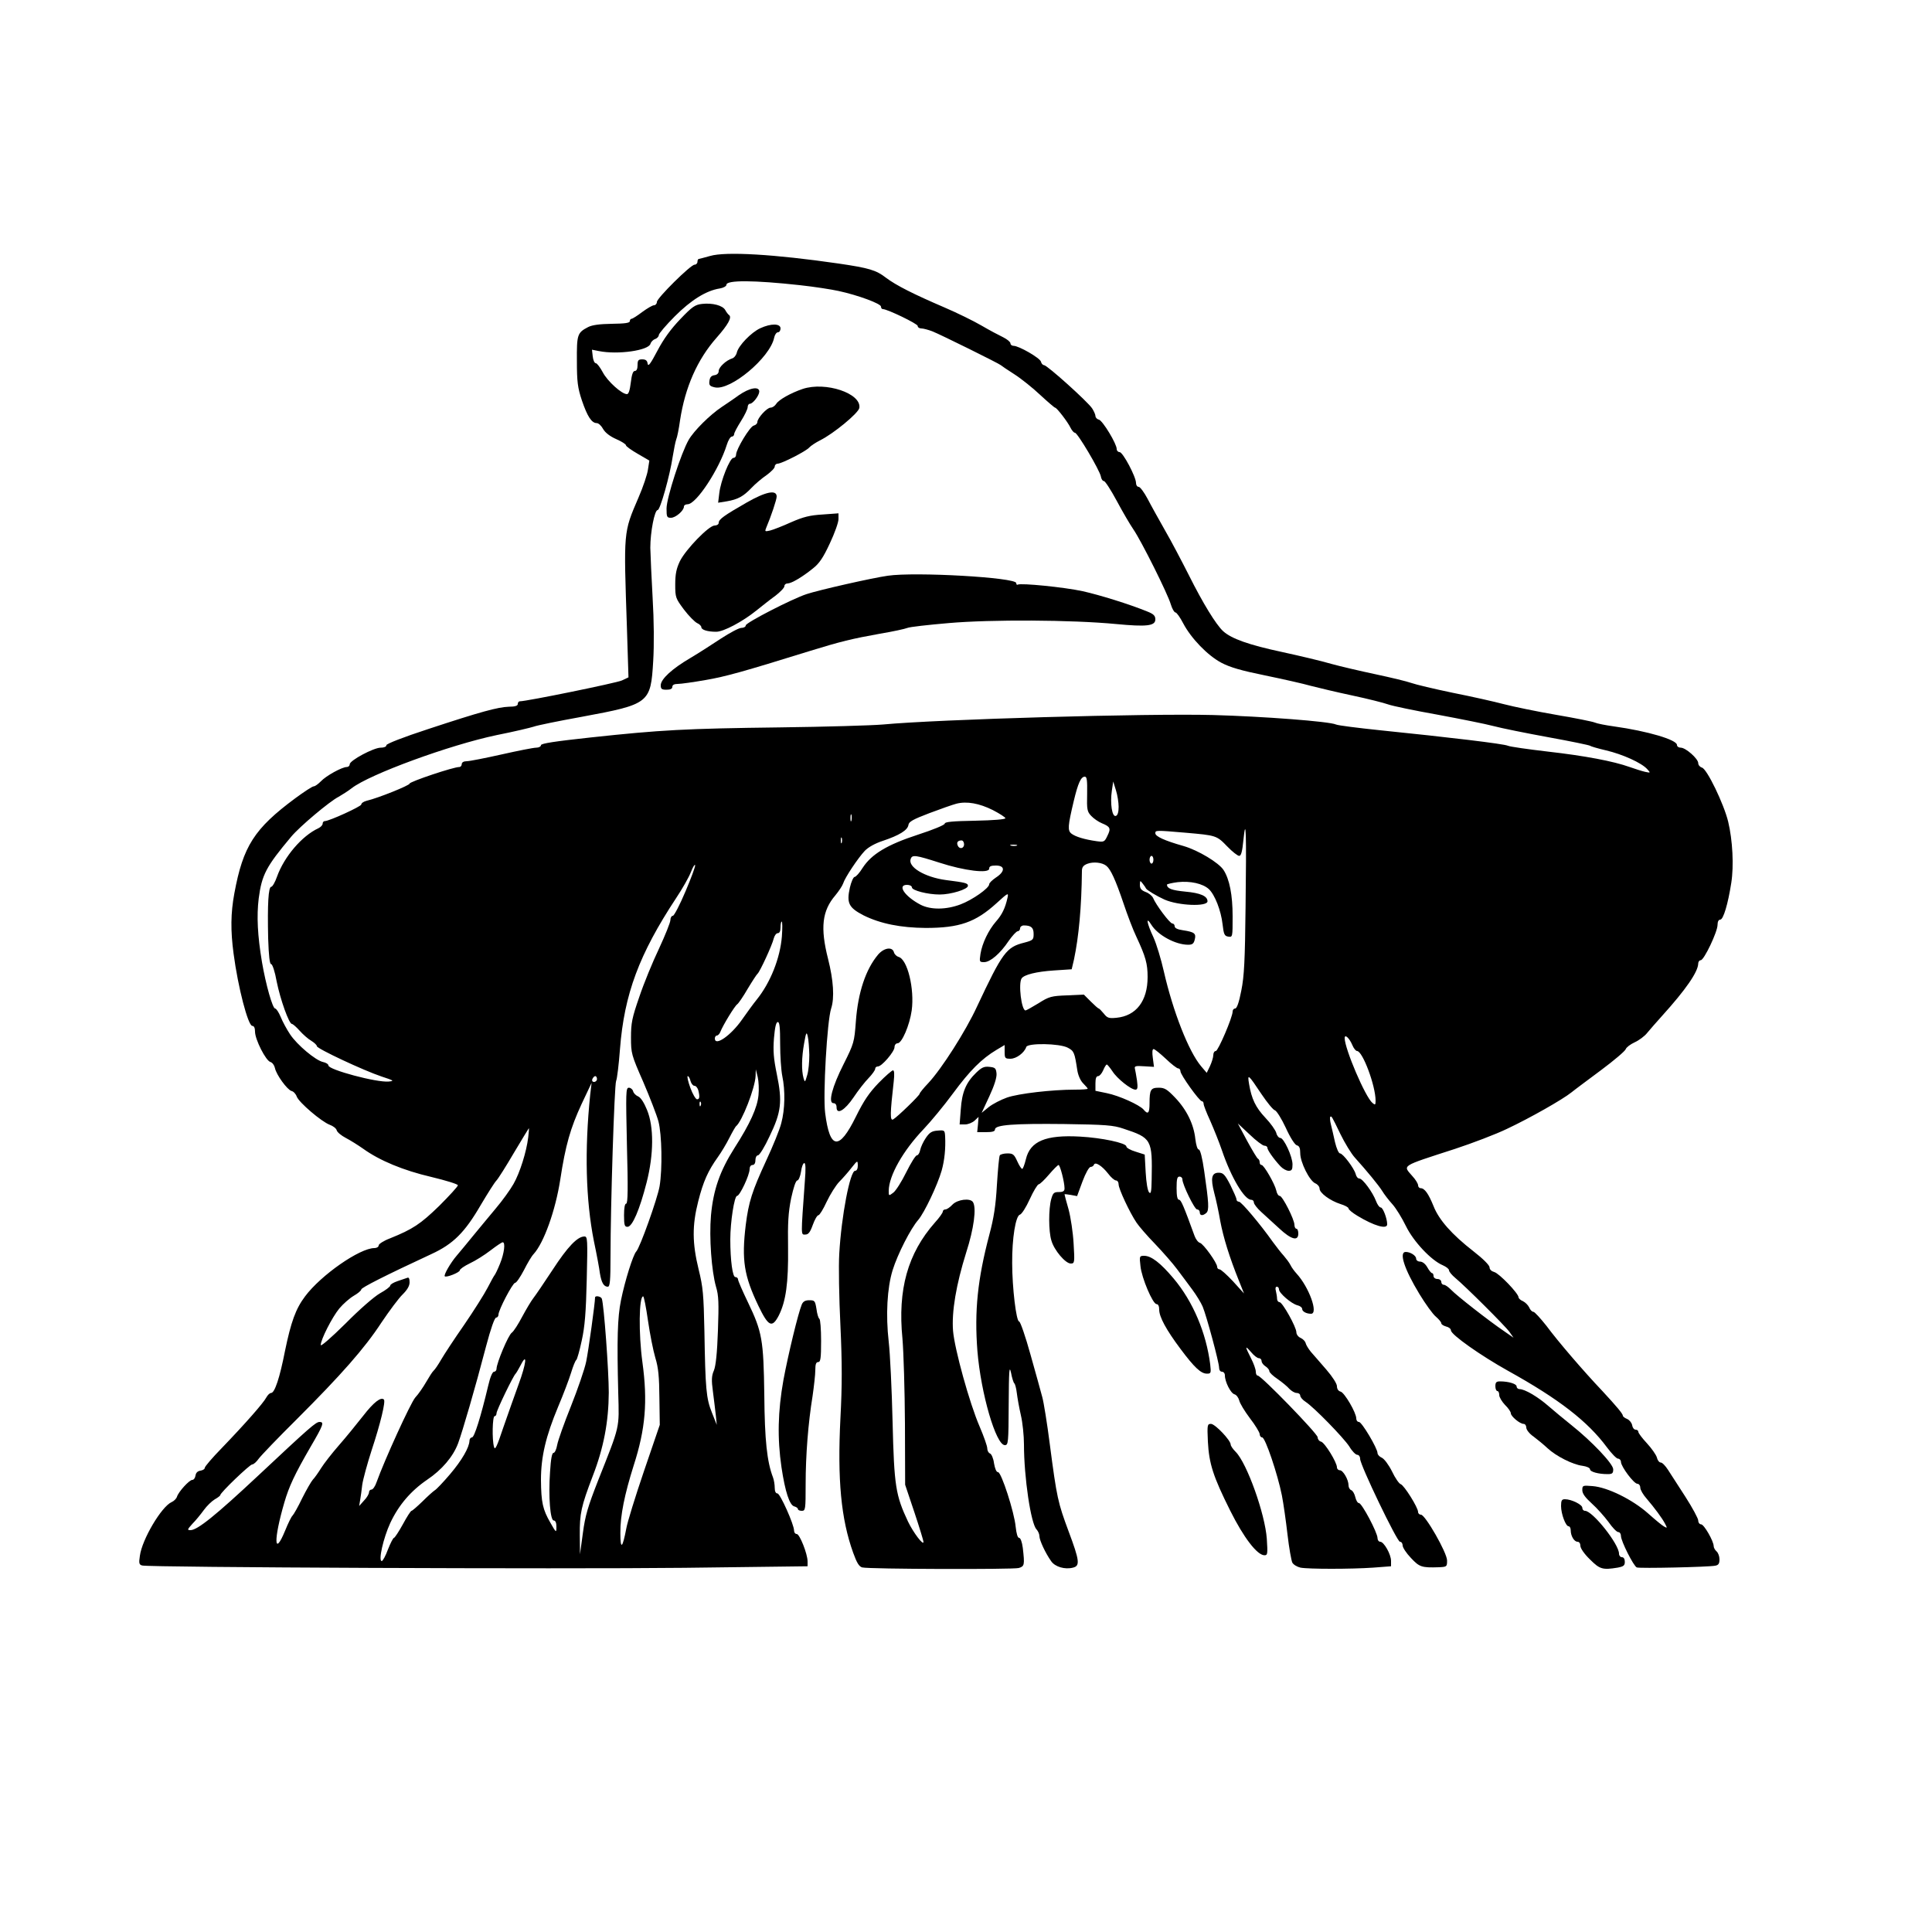 <?xml version="1.0" encoding="UTF-8" standalone="yes"?>
<svg version="1.0" xmlns="http://www.w3.org/2000/svg" width="1000" height="1000" viewBox="0 0 1000 1000" preserveAspectRatio="xMidYMid meet">
  <g transform="translate(0,1000) scale(0.1,-0.1)" fill="#000000" stroke="none">
    <path d="M3675 8675 c-27 -8 -53 -14 -57 -15 -5 0 -8 -7 -8 -15 0 -8 -7 -15
-15 -15 -20 0 -195 -173 -195 -193 0 -9 -7 -17 -15 -17 -8 0 -35 -16 -61 -35
-25 -19 -50 -35 -55 -35 -5 0 -9 -6 -9 -12 0 -10 -26 -13 -93 -14 -63 -1 -102
-6 -123 -17 -56 -29 -59 -39 -58 -176 0 -107 4 -138 26 -204 28 -82 50 -117
77 -117 9 0 24 -14 33 -31 11 -19 36 -38 68 -52 27 -12 50 -26 50 -32 0 -5 28
-25 61 -44 l60 -35 -7 -45 c-3 -25 -25 -91 -49 -146 -79 -184 -77 -170 -60
-676 l8 -255 -34 -16 c-28 -13 -493 -108 -529 -108 -5 0 -10 -6 -10 -14 0 -9
-14 -14 -46 -14 -58 -2 -146 -26 -416 -115 -132 -43 -218 -77 -218 -84 0 -8
-12 -13 -30 -13 -36 0 -160 -66 -160 -86 0 -8 -7 -14 -15 -14 -25 0 -108 -46
-134 -74 -14 -14 -30 -26 -37 -26 -7 0 -50 -28 -96 -62 -212 -157 -270 -248
-315 -492 -19 -102 -20 -193 -4 -312 23 -175 75 -374 97 -374 9 0 14 -11 14
-30 0 -40 56 -151 80 -157 10 -3 20 -17 23 -31 7 -35 64 -113 86 -119 10 -2
22 -15 27 -29 11 -30 128 -130 171 -146 17 -6 34 -19 36 -29 3 -10 24 -27 47
-39 23 -12 63 -37 90 -56 85 -61 207 -112 353 -146 75 -18 137 -37 137 -43 0
-6 -44 -54 -97 -107 -97 -94 -136 -120 -255 -168 -32 -12 -58 -29 -58 -36 0
-8 -10 -14 -22 -14 -76 0 -277 -140 -359 -250 -49 -65 -73 -133 -104 -283 -27
-138 -53 -217 -72 -217 -7 0 -18 -11 -25 -24 -15 -28 -105 -131 -230 -261 -49
-50 -88 -96 -88 -102 0 -7 -10 -13 -22 -15 -15 -2 -24 -11 -26 -25 -2 -13 -9
-23 -17 -23 -15 0 -71 -61 -79 -87 -3 -10 -16 -23 -28 -28 -52 -23 -153 -193
-164 -278 -6 -38 -4 -46 12 -50 36 -10 2169 -19 2804 -12 l640 8 0 25 c0 39
-41 142 -56 142 -8 0 -14 8 -14 18 0 31 -72 192 -86 192 -9 0 -14 11 -14 29 0
16 -4 41 -9 54 -31 81 -43 191 -45 427 -4 286 -11 326 -85 480 -28 58 -51 111
-51 118 0 6 -6 12 -14 12 -14 0 -26 85 -26 195 0 90 21 225 35 225 14 0 65
108 65 139 0 12 6 21 15 21 9 0 15 9 15 25 0 14 6 25 13 25 8 0 35 44 60 98
61 126 67 180 38 321 -17 83 -20 121 -15 187 5 58 11 84 20 84 9 0 12 -28 12
-112 0 -62 5 -137 11 -167 16 -76 14 -173 -5 -244 -8 -33 -44 -121 -79 -196
-72 -156 -90 -212 -105 -331 -22 -182 -9 -263 65 -418 52 -108 71 -118 106
-51 37 74 50 169 48 349 -2 131 1 184 16 258 12 55 24 92 32 92 6 0 15 20 19
45 3 25 11 45 17 45 7 0 8 -31 3 -92 -21 -292 -21 -278 2 -278 16 0 25 11 39
50 10 28 23 50 29 50 6 0 25 31 43 70 18 38 47 84 64 102 18 18 47 51 64 73
32 40 32 40 33 13 0 -17 -5 -28 -14 -28 -26 0 -71 -234 -82 -429 -4 -64 -1
-231 6 -372 9 -197 9 -308 0 -480 -16 -317 3 -521 66 -696 19 -53 31 -72 47
-76 36 -9 780 -11 810 -3 30 9 31 16 21 104 -4 31 -12 52 -19 52 -8 0 -14 22
-18 58 -7 75 -74 282 -91 282 -9 0 -16 18 -21 46 -3 25 -13 48 -21 51 -8 3
-14 15 -14 27 0 11 -18 62 -39 111 -53 122 -130 402 -138 496 -8 99 16 240 68
406 40 124 54 231 35 261 -14 22 -80 14 -106 -13 -13 -14 -29 -25 -37 -25 -7
0 -13 -5 -13 -11 0 -6 -18 -32 -41 -57 -141 -160 -193 -347 -168 -600 6 -70
12 -269 13 -442 l1 -315 48 -143 c26 -78 47 -147 47 -153 0 -21 -52 47 -80
105 -64 136 -72 183 -80 516 -4 168 -13 355 -20 415 -16 139 -8 279 20 370 26
84 94 217 133 261 32 38 99 179 121 255 15 54 21 114 18 177 -2 32 -3 33 -39
30 -30 -2 -42 -10 -61 -38 -13 -19 -26 -47 -29 -62 -3 -16 -11 -28 -17 -28 -7
0 -31 -39 -55 -87 -24 -49 -54 -96 -67 -106 -24 -18 -24 -18 -24 10 1 78 74
207 180 318 37 39 106 122 153 186 87 118 148 179 225 225 l42 25 0 -35 c0
-33 2 -36 30 -36 31 0 72 31 82 61 7 21 172 19 215 -4 32 -17 35 -24 49 -116
4 -26 16 -54 30 -68 13 -13 24 -26 24 -28 0 -3 -30 -5 -67 -5 -117 0 -291 -20
-351 -41 -31 -11 -74 -33 -94 -49 l-37 -30 40 86 c26 56 39 98 37 118 -3 27
-7 31 -37 34 -27 3 -40 -3 -68 -30 -53 -51 -74 -101 -80 -190 l-6 -78 28 0
c16 0 38 9 50 20 l20 19 -3 -39 -4 -40 46 0 c33 0 46 4 46 14 0 24 97 31 360
28 212 -3 253 -6 305 -24 146 -48 150 -56 146 -263 -1 -63 -4 -77 -13 -67 -8
8 -15 51 -18 104 l-5 92 -47 15 c-27 8 -48 20 -48 27 0 18 -128 45 -240 51
-178 10 -258 -24 -280 -117 -7 -28 -15 -50 -19 -50 -5 0 -16 18 -26 40 -16 35
-22 40 -51 40 -18 0 -36 -5 -39 -10 -4 -6 -10 -75 -15 -153 -6 -107 -16 -171
-39 -257 -61 -231 -78 -395 -62 -602 18 -221 96 -488 142 -488 18 0 19 12 20
213 1 172 3 203 12 162 5 -27 13 -52 17 -55 4 -3 10 -25 13 -50 3 -25 12 -76
21 -115 9 -38 16 -107 16 -151 0 -171 36 -411 65 -440 8 -9 15 -24 15 -35 0
-21 31 -88 61 -130 20 -29 71 -44 113 -33 37 9 34 36 -23 188 -55 148 -61 173
-97 449 -14 110 -32 220 -39 245 -7 26 -34 125 -61 220 -26 94 -53 172 -59
172 -15 0 -36 176 -36 302 -1 129 18 245 40 251 9 2 32 38 51 80 19 42 40 76
46 77 6 0 30 23 53 50 23 27 46 50 50 50 8 0 31 -89 31 -121 0 -14 -7 -19 -30
-19 -25 0 -30 -5 -39 -37 -14 -51 -14 -166 1 -214 14 -50 73 -119 100 -119 20
0 21 4 15 103 -3 56 -15 136 -26 177 -12 41 -21 76 -21 78 0 2 15 0 33 -3 l32
-6 28 76 c16 43 34 75 42 75 7 0 15 5 17 11 6 18 42 -5 74 -46 14 -19 33 -35
40 -35 8 0 14 -9 14 -21 0 -22 57 -145 93 -198 12 -18 55 -68 96 -110 40 -42
92 -101 114 -131 23 -30 58 -78 79 -106 20 -27 44 -66 53 -87 20 -48 85 -289
85 -316 0 -12 6 -21 15 -21 8 0 15 -8 15 -19 0 -33 30 -93 50 -98 10 -3 20
-17 24 -31 3 -15 28 -56 55 -92 28 -36 50 -73 51 -82 0 -10 6 -18 13 -18 16 0
80 -190 102 -300 8 -41 21 -132 29 -202 8 -70 20 -136 25 -146 6 -11 25 -22
42 -26 41 -8 261 -8 377 0 l92 7 0 28 c0 34 -37 99 -56 99 -8 0 -14 9 -14 19
0 28 -81 181 -96 181 -7 0 -15 14 -19 31 -4 17 -13 33 -21 36 -8 3 -14 14 -14
25 0 29 -28 78 -45 78 -8 0 -15 7 -15 15 0 26 -63 128 -82 133 -10 2 -18 13
-18 23 0 18 -292 319 -310 319 -6 0 -10 9 -10 20 0 12 -11 43 -25 70 -32 63
-32 69 1 31 14 -17 32 -31 40 -31 8 0 14 -7 14 -15 0 -8 9 -20 20 -27 11 -7
20 -18 20 -25 0 -7 19 -25 43 -41 23 -16 51 -39 61 -51 11 -11 27 -21 38 -21
10 0 18 -6 18 -14 0 -7 12 -22 28 -32 43 -28 196 -185 226 -231 14 -24 33 -43
41 -43 8 0 15 -9 15 -21 0 -32 191 -429 206 -429 8 0 14 -9 14 -19 0 -11 19
-40 43 -65 44 -47 55 -51 145 -48 41 2 42 3 42 35 0 40 -113 237 -135 237 -8
0 -15 6 -15 14 0 23 -72 138 -90 144 -8 2 -29 32 -45 66 -17 34 -40 65 -53 71
-12 5 -22 16 -22 24 0 24 -81 161 -96 161 -8 0 -14 8 -14 18 0 30 -61 134 -81
139 -12 3 -19 14 -19 28 0 13 -23 49 -55 86 -31 35 -66 77 -80 92 -13 16 -25
36 -27 45 -2 9 -13 21 -26 27 -12 5 -22 18 -22 29 0 27 -72 156 -87 156 -7 0
-13 8 -13 18 0 9 -3 27 -6 40 -4 13 -2 22 5 22 6 0 11 -6 11 -14 0 -19 64 -74
95 -82 14 -3 25 -12 25 -19 0 -13 21 -25 46 -25 39 0 -10 137 -75 208 -11 12
-26 32 -32 45 -6 12 -22 33 -34 47 -13 14 -38 46 -57 72 -65 92 -163 208 -175
208 -7 0 -13 5 -13 12 0 7 -15 40 -32 75 -28 54 -37 63 -60 63 -37 0 -43 -28
-23 -105 9 -33 23 -98 31 -145 16 -85 47 -186 97 -310 l26 -65 -57 63 c-32 34
-63 62 -70 62 -7 0 -12 6 -12 13 0 20 -71 119 -89 124 -9 2 -22 19 -28 36 -56
154 -70 187 -80 187 -9 0 -13 19 -13 60 0 47 3 60 15 60 8 0 15 -6 15 -14 0
-27 63 -156 76 -156 8 0 14 -7 14 -15 0 -18 16 -19 34 -3 15 14 13 50 -11 216
-10 71 -21 112 -28 112 -7 0 -14 22 -18 55 -8 75 -44 150 -104 213 -42 44 -55
52 -85 52 -42 0 -48 -10 -48 -81 0 -51 -8 -60 -31 -32 -21 24 -126 72 -191 85
l-58 12 0 38 c0 26 4 38 14 38 7 0 19 14 26 30 7 17 15 30 19 30 3 0 16 -16
29 -35 24 -38 96 -95 119 -95 11 0 13 10 8 48 -4 26 -9 54 -11 62 -3 12 6 14
48 11 l51 -3 -6 46 c-4 29 -3 46 4 46 6 0 34 -23 63 -50 29 -28 58 -50 64 -50
7 0 12 -7 12 -15 0 -18 98 -155 111 -155 5 0 9 -6 9 -14 0 -7 15 -46 34 -87
18 -41 46 -110 61 -154 47 -139 116 -255 151 -255 8 0 14 -6 14 -14 0 -8 17
-30 38 -49 20 -18 62 -57 93 -85 62 -58 99 -68 99 -27 0 14 -4 25 -10 25 -5 0
-10 9 -10 20 0 28 -62 150 -76 150 -7 0 -15 12 -18 28 -8 35 -64 132 -76 132
-6 0 -10 6 -10 14 0 8 -4 16 -8 18 -5 1 -30 44 -57 93 l-48 90 61 -57 c33 -32
68 -58 76 -58 9 0 16 -5 16 -11 0 -11 30 -55 67 -95 12 -13 31 -24 43 -24 16
0 20 6 20 33 0 41 -45 137 -63 137 -8 0 -18 12 -21 26 -4 14 -29 50 -56 78
-51 54 -72 98 -85 176 -9 54 -5 51 65 -54 29 -43 60 -81 69 -83 9 -3 34 -43
56 -90 23 -51 47 -88 57 -91 13 -3 18 -14 18 -41 0 -47 48 -143 78 -156 12 -5
22 -17 22 -27 0 -23 55 -63 108 -80 23 -7 42 -17 42 -23 0 -6 21 -23 46 -38
86 -52 154 -72 154 -44 0 30 -22 87 -33 87 -7 0 -18 15 -25 34 -17 45 -69 116
-86 116 -8 0 -16 10 -19 23 -8 30 -66 107 -81 107 -7 0 -18 25 -26 58 -7 31
-16 72 -21 91 -5 19 -6 37 -4 40 7 6 7 6 53 -89 23 -47 56 -101 74 -121 64
-71 123 -143 142 -173 10 -17 34 -48 53 -69 19 -21 50 -72 70 -113 39 -80 131
-178 191 -203 18 -8 32 -19 32 -26 0 -7 15 -25 33 -40 52 -43 257 -247 280
-279 l21 -30 -49 34 c-77 52 -247 185 -274 214 -14 14 -30 26 -38 26 -7 0 -13
7 -13 15 0 8 -9 15 -20 15 -11 0 -20 7 -20 15 0 8 -3 15 -7 15 -5 0 -16 14
-25 30 -10 18 -25 30 -38 30 -11 0 -20 7 -20 15 0 16 -30 35 -54 35 -36 0 -8
-88 71 -218 31 -51 69 -104 85 -117 15 -13 28 -28 28 -34 0 -6 11 -13 25 -17
14 -3 25 -12 25 -20 0 -22 155 -131 295 -209 265 -147 413 -262 513 -397 24
-32 49 -58 57 -58 8 0 15 -8 15 -17 1 -25 67 -113 85 -113 8 0 15 -9 15 -20 0
-11 15 -37 33 -57 40 -47 80 -100 96 -131 11 -21 11 -23 -6 -13 -10 5 -47 36
-83 68 -80 71 -209 135 -287 141 -51 4 -53 4 -53 -21 0 -18 15 -38 49 -69 27
-24 65 -67 86 -95 20 -29 43 -53 51 -53 8 0 14 -9 14 -20 0 -27 66 -157 82
-163 15 -6 372 2 406 9 17 3 22 11 22 33 0 16 -7 34 -15 41 -8 7 -15 19 -15
27 0 26 -50 113 -65 113 -8 0 -15 9 -15 20 0 10 -30 66 -66 122 -37 57 -77
120 -91 141 -13 20 -29 37 -37 37 -8 0 -17 12 -20 26 -4 14 -27 47 -51 73 -25
27 -45 53 -45 60 0 6 -6 11 -14 11 -8 0 -16 10 -18 23 -2 12 -13 26 -25 32
-13 5 -23 13 -23 17 0 10 -32 48 -106 128 -97 102 -231 258 -290 338 -31 39
-61 72 -67 72 -7 0 -17 10 -22 23 -6 12 -20 26 -32 32 -13 5 -23 15 -23 20 0
20 -101 125 -126 131 -14 4 -24 13 -24 24 0 11 -34 45 -83 83 -113 88 -179
163 -207 234 -26 64 -46 93 -67 93 -7 0 -13 7 -13 15 0 8 -13 30 -30 48 -49
57 -64 48 220 140 91 30 212 76 270 104 119 56 288 152 334 189 17 14 86 65
153 115 67 50 125 99 128 109 3 9 24 25 46 35 22 10 52 32 65 49 14 17 49 57
77 88 122 135 186 227 187 271 0 9 6 17 13 17 17 0 87 147 87 183 0 16 5 27
14 27 16 0 40 81 57 190 14 89 7 221 -16 317 -22 91 -110 274 -136 280 -10 3
-19 13 -19 23 0 23 -65 80 -90 80 -11 0 -20 6 -20 14 0 27 -153 72 -325 96
-44 6 -89 15 -100 20 -11 5 -101 23 -200 40 -99 17 -220 42 -270 55 -49 13
-169 40 -265 59 -96 20 -193 43 -215 51 -22 8 -105 28 -185 45 -80 17 -183 41
-230 54 -47 14 -161 41 -253 61 -173 37 -263 69 -306 108 -37 34 -105 145
-177 289 -37 73 -92 178 -124 233 -31 55 -72 128 -90 163 -18 34 -39 62 -46
62 -8 0 -14 9 -14 20 0 32 -68 160 -85 160 -8 0 -15 7 -15 16 0 27 -72 146
-92 152 -10 2 -18 11 -18 19 0 7 -8 25 -17 39 -22 34 -233 224 -249 224 -6 0
-14 8 -16 18 -5 19 -114 82 -142 82 -9 0 -16 6 -16 13 0 7 -17 21 -37 31 -21
10 -72 37 -113 61 -41 24 -127 66 -190 93 -163 70 -252 115 -305 155 -50 39
-88 50 -245 73 -331 48 -584 63 -665 39z m465 -151 c74 -8 164 -22 200 -30
102 -22 220 -66 220 -81 0 -7 4 -13 10 -13 23 0 180 -76 180 -87 0 -7 8 -13
19 -13 10 0 36 -7 57 -15 43 -17 346 -167 354 -175 3 -3 34 -24 70 -47 36 -23
97 -72 135 -108 39 -36 73 -65 76 -65 9 0 67 -76 80 -104 7 -14 17 -26 23 -26
14 -1 128 -194 134 -226 2 -13 9 -24 16 -24 6 0 36 -46 66 -102 30 -56 69
-123 87 -149 41 -60 177 -332 193 -387 7 -23 18 -42 24 -42 6 0 24 -25 40 -56
41 -78 126 -166 197 -204 45 -24 104 -41 227 -66 92 -19 199 -43 237 -54 39
-10 135 -33 215 -50 80 -17 163 -38 185 -46 22 -8 137 -32 255 -53 118 -22
249 -48 290 -59 41 -11 170 -37 285 -58 116 -21 212 -41 215 -44 3 -3 40 -14
83 -24 85 -20 183 -64 213 -97 18 -20 18 -20 -11 -14 -17 4 -52 15 -80 25 -84
30 -231 58 -425 80 -102 12 -194 25 -205 30 -21 10 -306 44 -660 80 -115 12
-219 25 -230 30 -34 16 -379 42 -635 49 -342 9 -1423 -22 -1710 -49 -58 -5
-298 -12 -535 -15 -487 -6 -615 -13 -977 -52 -185 -20 -258 -31 -258 -40 0 -7
-11 -13 -25 -13 -14 0 -95 -16 -179 -35 -85 -19 -166 -35 -180 -35 -16 0 -26
-6 -26 -15 0 -8 -6 -15 -12 -15 -29 1 -258 -76 -258 -86 0 -9 -160 -74 -223
-89 -15 -4 -27 -12 -27 -19 0 -10 -166 -86 -189 -86 -6 0 -11 -6 -11 -13 0 -8
-10 -18 -22 -24 -85 -39 -177 -147 -214 -250 -10 -29 -24 -53 -30 -53 -15 0
-20 -89 -16 -267 3 -92 8 -133 15 -133 7 0 20 -39 29 -90 19 -94 64 -220 79
-220 5 0 23 -16 40 -35 17 -19 44 -43 60 -52 16 -10 29 -22 29 -28 1 -13 242
-126 335 -157 64 -21 67 -23 37 -26 -62 -6 -312 61 -312 83 0 7 -13 15 -28 18
-38 8 -135 89 -171 144 -16 24 -38 64 -48 89 -10 24 -23 44 -29 44 -13 0 -48
123 -68 240 -23 137 -28 239 -17 329 16 123 38 165 168 320 43 52 200 184 246
207 17 10 48 29 67 44 92 72 507 224 750 275 91 18 178 39 193 44 15 6 127 29
249 51 350 65 356 70 369 289 5 83 4 210 -3 326 -6 105 -11 222 -12 260 0 81
22 195 38 195 13 0 63 177 78 277 6 37 14 77 18 88 5 11 14 56 20 100 26 170
89 314 189 427 60 68 80 105 65 117 -5 3 -14 15 -20 26 -13 24 -66 38 -120 32
-36 -4 -51 -14 -112 -78 -49 -51 -87 -103 -119 -164 -36 -68 -48 -85 -51 -67
-2 16 -10 22 -28 22 -20 0 -24 -5 -24 -30 0 -19 -5 -30 -14 -30 -10 0 -16 -19
-21 -60 -5 -40 -11 -60 -20 -60 -27 0 -101 67 -125 113 -14 26 -30 47 -36 47
-7 0 -14 16 -16 35 l-4 35 35 -7 c99 -20 259 3 268 38 3 10 14 21 24 24 10 4
19 13 19 21 0 7 37 51 83 97 84 84 162 133 233 144 19 3 34 12 34 19 0 25 143
24 380 -2z m1487 -2633 c-2 -81 0 -92 21 -114 13 -14 38 -31 55 -38 44 -18 48
-27 29 -65 -15 -32 -18 -33 -56 -28 -63 9 -109 23 -130 39 -21 16 -19 40 12
170 22 92 37 125 57 125 11 0 13 -19 12 -89z m163 -67 c0 -27 -5 -44 -14 -47
-20 -8 -31 65 -21 131 l7 47 14 -45 c8 -25 14 -64 14 -86z m-651 -17 c35 -18
64 -37 65 -42 0 -6 -61 -11 -156 -13 -117 -2 -158 -6 -158 -15 0 -7 -61 -32
-138 -57 -160 -52 -241 -101 -287 -172 -16 -26 -35 -47 -42 -47 -6 -1 -17 -25
-24 -55 -18 -81 -6 -104 71 -144 87 -43 192 -64 321 -65 175 0 258 29 367 128
59 54 63 56 57 29 -12 -55 -29 -89 -60 -124 -39 -45 -71 -112 -80 -167 -6 -41
-6 -43 19 -43 31 0 83 44 127 110 19 27 40 50 47 50 6 0 12 7 12 15 0 8 9 15
19 15 38 0 51 -11 51 -44 0 -30 -3 -33 -48 -45 -93 -23 -113 -50 -245 -331
-59 -128 -183 -322 -252 -396 -25 -26 -45 -51 -45 -55 0 -9 -115 -120 -137
-133 -17 -9 -16 30 3 197 4 37 3 57 -4 57 -5 0 -39 -29 -74 -65 -49 -51 -76
-90 -118 -175 -87 -177 -135 -171 -159 19 -12 93 10 478 31 541 18 55 12 146
-16 257 -41 161 -31 249 38 329 18 22 36 49 40 61 9 30 77 132 112 169 18 19
54 39 94 52 84 28 128 55 132 82 2 17 24 29 108 61 58 22 121 44 140 49 54 14
119 2 189 -33z m-732 -54 c-3 -10 -5 -4 -5 12 0 17 2 24 5 18 2 -7 2 -21 0
-30z m2040 -448 c-3 -275 -7 -358 -22 -432 -12 -62 -23 -93 -32 -93 -7 0 -13
-7 -13 -16 0 -29 -75 -204 -87 -204 -7 0 -13 -9 -13 -21 0 -12 -8 -37 -17 -57
l-17 -35 -29 34 c-65 77 -146 285 -193 491 -14 62 -38 142 -54 177 -34 72 -41
113 -11 65 33 -54 125 -104 191 -104 22 0 29 6 34 27 8 31 -1 39 -61 48 -28 4
-43 11 -43 21 0 8 -6 14 -12 14 -13 0 -86 98 -100 133 -5 10 -21 24 -38 30
-23 9 -30 18 -30 37 1 24 1 24 15 6 8 -10 16 -22 17 -25 4 -8 55 -39 95 -57
72 -32 223 -38 223 -9 0 27 -37 43 -115 50 -71 7 -94 16 -95 36 0 3 25 9 56
13 65 7 129 -7 161 -36 31 -29 63 -111 71 -182 6 -53 10 -61 30 -64 22 -3 22
-2 22 105 0 111 -16 192 -47 240 -25 38 -131 102 -207 124 -99 28 -146 50
-146 66 0 16 2 16 155 3 160 -14 162 -14 217 -71 26 -27 54 -49 62 -49 10 0
16 22 22 83 13 128 16 41 11 -348z m-2090 333 c-3 -7 -5 -2 -5 12 0 14 2 19 5
13 2 -7 2 -19 0 -25z m633 -8 c0 -23 -25 -27 -33 -6 -7 16 1 26 20 26 7 0 13
-9 13 -20z m273 -7 c-7 -2 -21 -2 -30 0 -10 3 -4 5 12 5 17 0 24 -2 18 -5z
m-401 -88 c129 -42 258 -58 258 -31 0 12 9 16 35 16 48 0 48 -31 0 -62 -19
-13 -35 -28 -35 -35 0 -20 -87 -81 -148 -104 -74 -28 -154 -29 -207 -2 -82 43
-123 103 -70 103 14 0 25 -6 25 -13 0 -16 82 -37 144 -37 58 0 146 27 146 45
0 14 -13 17 -115 30 -109 15 -198 68 -181 110 8 22 26 19 148 -20z m1108 15
c0 -11 -4 -20 -10 -20 -5 0 -10 9 -10 20 0 11 5 20 10 20 6 0 10 -9 10 -20z
m-243 -32 c22 -18 47 -72 88 -193 20 -60 50 -139 67 -174 48 -103 58 -139 58
-208 0 -124 -59 -201 -161 -211 -40 -4 -48 -1 -66 22 -12 14 -23 26 -26 26 -3
0 -21 16 -41 36 l-36 36 -87 -4 c-81 -3 -93 -6 -148 -41 -33 -20 -63 -37 -67
-37 -21 0 -38 140 -20 166 13 19 76 35 168 41 l91 6 12 51 c25 119 39 271 41
458 0 19 7 29 28 37 31 12 78 7 99 -11z m-2179 -132 c-29 -69 -59 -126 -65
-126 -7 0 -13 -10 -13 -22 0 -12 -27 -79 -59 -148 -33 -69 -79 -181 -102 -250
-38 -109 -43 -136 -43 -210 0 -82 2 -90 63 -229 34 -79 70 -172 79 -205 18
-69 21 -246 6 -336 -11 -64 -102 -319 -121 -338 -16 -17 -58 -149 -79 -253
-18 -89 -21 -201 -14 -479 5 -188 11 -162 -105 -455 -52 -133 -66 -179 -78
-270 l-15 -110 -1 100 c-1 111 7 148 67 305 57 147 82 281 83 432 0 112 -25
455 -36 486 -4 12 -35 18 -35 6 0 -27 -34 -274 -46 -332 -8 -39 -44 -143 -79
-231 -35 -87 -67 -177 -71 -200 -4 -22 -12 -41 -19 -41 -8 0 -14 -31 -18 -99
-9 -127 1 -251 19 -251 9 0 14 -12 14 -32 0 -33 -1 -33 -31 20 -40 69 -48 106
-49 222 0 120 25 226 89 379 27 64 57 143 67 176 10 33 22 63 27 66 4 3 17 48
28 100 16 72 22 146 26 317 5 208 4 222 -12 222 -36 0 -87 -53 -165 -173 -44
-67 -89 -133 -100 -147 -11 -14 -36 -56 -57 -95 -20 -38 -44 -76 -54 -83 -18
-12 -79 -158 -79 -187 0 -8 -6 -15 -13 -15 -8 0 -20 -28 -30 -72 -39 -164 -72
-268 -84 -268 -7 0 -13 -8 -13 -17 -1 -35 -39 -101 -101 -174 -35 -41 -70 -78
-79 -83 -8 -5 -37 -31 -64 -58 -27 -26 -52 -48 -56 -48 -4 0 -24 -31 -45 -70
-21 -38 -42 -70 -46 -70 -4 0 -18 -27 -31 -60 -12 -33 -27 -60 -32 -60 -19 0
8 119 44 197 43 92 106 166 191 224 76 51 134 119 160 188 23 63 87 281 145
503 24 91 44 148 52 148 6 0 12 7 12 15 0 25 74 165 86 165 7 0 27 30 46 66
18 36 40 73 50 83 53 58 113 225 138 386 27 178 53 267 110 390 l52 110 -7
-60 c-30 -290 -23 -547 19 -759 14 -66 28 -141 31 -166 8 -49 20 -70 41 -70
11 0 14 30 14 157 0 263 20 887 29 908 5 11 14 85 20 165 22 284 99 491 291
782 32 48 66 108 76 134 10 26 20 42 22 36 2 -6 -21 -68 -50 -136z m499 -233
c-9 -112 -59 -239 -131 -328 -18 -22 -51 -68 -75 -102 -57 -82 -141 -141 -141
-98 0 8 5 15 10 15 6 0 14 8 18 18 14 36 76 137 88 144 6 4 31 40 54 80 24 40
47 75 51 78 11 8 76 148 84 183 4 15 13 27 21 27 9 0 14 11 14 30 0 17 3 30 6
30 4 0 4 -35 1 -77z m142 -613 c0 -36 -4 -83 -11 -105 -11 -38 -12 -39 -19
-15 -11 39 -10 107 3 179 10 58 13 63 19 36 4 -16 7 -59 8 -95z m2811 50 c7
-17 18 -30 24 -30 29 0 96 -180 96 -257 0 -22 -2 -24 -16 -12 -37 30 -144 281
-144 336 0 23 25 -1 40 -37z m-3074 -258 c-6 -65 -43 -147 -125 -275 -75 -118
-109 -216 -121 -348 -10 -115 3 -288 26 -369 14 -46 15 -84 10 -227 -4 -115
-11 -183 -21 -207 -12 -27 -13 -50 -5 -108 5 -40 12 -95 15 -123 l5 -50 -25
63 c-30 74 -34 124 -39 422 -4 190 -7 227 -30 320 -33 135 -34 227 -2 352 26
103 51 158 101 228 18 25 45 70 60 100 15 30 31 57 34 60 31 23 100 200 102
262 l1 33 10 -40 c5 -22 7 -64 4 -93z m-836 83 c0 -8 -7 -15 -15 -15 -9 0 -12
6 -9 15 4 8 10 15 15 15 5 0 9 -7 9 -15z m484 -10 c4 -14 13 -25 20 -25 8 0
16 -10 20 -22 9 -35 7 -48 -6 -48 -7 0 -23 27 -35 60 -12 33 -18 60 -13 60 4
0 11 -11 14 -25z m53 -127 c-3 -8 -6 -5 -6 6 -1 11 2 17 5 13 3 -3 4 -12 1
-19z m-893 -165 c-9 -75 -43 -183 -76 -241 -17 -30 -58 -87 -92 -127 -33 -40
-86 -103 -116 -140 -30 -37 -69 -84 -86 -104 -32 -37 -68 -100 -62 -107 8 -8
78 20 78 31 0 6 23 22 52 36 28 13 76 43 107 67 30 23 58 42 63 42 15 0 8 -57
-14 -111 -12 -30 -25 -56 -28 -59 -3 -3 -19 -32 -36 -65 -17 -33 -72 -120
-122 -193 -51 -73 -104 -154 -119 -180 -15 -26 -32 -51 -39 -57 -6 -5 -23 -32
-38 -58 -15 -26 -40 -63 -57 -81 -24 -28 -158 -321 -200 -438 -7 -21 -19 -38
-26 -38 -7 0 -13 -6 -13 -14 0 -8 -11 -28 -26 -43 l-25 -28 5 30 c3 17 8 53
11 80 4 28 26 109 49 180 45 136 73 252 63 261 -15 15 -53 -14 -107 -84 -33
-42 -89 -111 -125 -152 -36 -41 -78 -95 -93 -119 -15 -24 -34 -51 -43 -60 -8
-9 -33 -52 -55 -96 -21 -44 -44 -84 -50 -90 -6 -5 -23 -40 -38 -77 -58 -141
-61 -49 -4 146 24 82 52 143 136 288 66 113 71 128 46 128 -19 0 -49 -26 -320
-280 -216 -202 -312 -280 -348 -280 -18 0 -17 3 10 33 17 17 43 49 59 71 15
21 41 46 56 55 16 9 29 19 29 22 0 13 153 159 165 159 8 0 23 14 35 31 12 16
100 108 195 202 232 232 352 368 439 501 41 61 90 127 110 146 24 24 36 44 36
63 0 19 -4 27 -12 23 -7 -2 -30 -10 -50 -17 -21 -7 -38 -17 -38 -23 0 -6 -24
-24 -53 -40 -30 -17 -106 -83 -179 -157 -75 -74 -128 -120 -128 -111 0 28 59
144 96 189 20 24 53 53 75 66 21 12 39 27 39 33 0 9 126 73 363 183 113 52
173 112 256 255 35 59 71 116 80 125 9 9 50 74 91 144 41 69 76 126 77 127 2
0 0 -21 -3 -47z m620 -949 c10 -69 27 -155 38 -192 16 -52 20 -98 21 -207 l2
-140 -82 -240 c-45 -132 -86 -265 -91 -295 -20 -105 -31 -114 -31 -25 -1 90
22 201 69 350 61 189 73 331 45 535 -20 147 -18 340 4 340 4 0 15 -56 25 -126z
m-670 -330 c-20 -54 -55 -155 -79 -223 -33 -99 -43 -120 -48 -100 -11 38 -8
159 3 159 6 0 10 7 10 15 0 15 87 195 99 205 3 3 15 23 26 44 36 71 29 8 -11
-100z"/>
    <path d="M3935 8301 c-46 -21 -112 -89 -121 -125 -3 -14 -14 -28 -24 -31 -32
-10 -70 -46 -70 -65 0 -12 -8 -20 -22 -22 -16 -2 -24 -11 -26 -30 -3 -22 2
-27 28 -33 81 -18 286 154 307 257 3 15 12 28 19 28 8 0 14 9 14 20 0 26 -49
27 -105 1z"/>
    <path d="M4155 7987 c-62 -21 -124 -56 -137 -77 -7 -11 -20 -20 -30 -20 -18 0
-68 -54 -68 -75 0 -7 -8 -15 -19 -18 -20 -5 -91 -123 -91 -150 0 -10 -6 -17
-14 -17 -18 0 -66 -119 -73 -183 l-6 -49 44 7 c58 10 86 25 129 70 19 20 54
50 78 66 23 17 42 36 42 44 0 8 7 15 15 15 21 0 148 65 164 84 7 8 31 24 54
36 70 34 202 143 205 169 11 75 -175 137 -293 98z"/>
    <path d="M3825 7955 c-27 -20 -68 -47 -90 -62 -60 -40 -142 -121 -170 -169
-39 -67 -115 -301 -115 -356 0 -44 2 -48 23 -48 24 0 67 37 67 58 0 7 9 12 19
12 45 0 164 182 203 308 7 23 19 42 25 42 7 0 13 6 13 13 0 7 16 37 35 67 19
30 35 63 35 73 0 9 5 17 11 17 16 0 48 42 49 63 0 29 -50 20 -105 -18z"/>
    <path d="M3865 7399 c-117 -67 -145 -87 -145 -105 0 -8 -9 -14 -21 -14 -30 0
-150 -124 -180 -185 -18 -38 -24 -66 -24 -120 0 -68 2 -72 45 -130 25 -33 56
-64 68 -70 12 -5 22 -15 22 -21 0 -14 32 -24 77 -24 38 0 136 52 208 110 28
22 71 57 98 76 26 20 47 42 47 50 0 8 7 14 16 14 20 0 75 32 132 78 33 26 53
56 87 129 25 53 45 109 45 126 l0 30 -82 -6 c-66 -4 -99 -12 -163 -40 -44 -20
-93 -39 -109 -43 -26 -6 -28 -5 -21 12 27 64 55 148 55 164 0 37 -57 25 -155
-31z"/>
    <path d="M4595 7020 c-79 -11 -357 -74 -420 -95 -76 -25 -315 -148 -315 -162
0 -7 -10 -13 -23 -13 -12 0 -59 -25 -105 -55 -45 -30 -117 -76 -159 -101 -94
-55 -153 -109 -153 -141 0 -19 5 -23 30 -23 20 0 30 5 30 15 0 10 10 15 28 15
16 0 80 9 143 20 105 18 194 43 539 150 162 50 220 64 365 90 66 11 130 25
142 30 11 5 108 16 214 25 218 19 638 17 866 -5 158 -15 203 -10 203 24 0 19
-9 28 -42 41 -93 38 -245 85 -334 105 -97 21 -320 43 -336 34 -4 -3 -8 1 -8 8
0 29 -523 59 -665 38z"/>
    <path d="M4545 5059 c-64 -76 -104 -196 -115 -345 -8 -108 -10 -115 -63 -221
-60 -118 -82 -203 -53 -203 10 0 16 -8 16 -21 0 -41 42 -17 88 51 24 36 59 81
78 100 19 20 34 41 34 48 0 7 6 12 14 12 20 0 86 77 86 100 0 11 7 20 16 20
22 0 62 93 73 170 15 112 -22 265 -68 277 -10 3 -21 13 -24 24 -8 30 -51 24
-82 -12z"/>
    <path d="M3245 4070 c6 -221 5 -300 -4 -300 -7 0 -11 -22 -11 -60 0 -52 3 -60
18 -60 25 0 63 89 99 230 37 145 38 288 2 375 -15 37 -32 64 -46 70 -12 5 -24
17 -26 27 -3 10 -13 18 -22 18 -16 0 -16 -22 -10 -300z"/>
    <path d="M5903 3447 c6 -62 64 -197 83 -197 9 0 14 -11 14 -29 0 -37 36 -104
111 -204 71 -95 105 -127 136 -127 21 0 22 3 17 48 -21 164 -89 325 -189 444
-68 81 -116 118 -153 118 -24 0 -25 -2 -19 -53z"/>
    <path d="M4150 3248 c-19 -46 -70 -257 -95 -391 -29 -162 -32 -302 -10 -452
19 -127 42 -196 66 -202 11 -3 19 -9 19 -14 0 -5 9 -9 20 -9 19 0 20 7 20 138
0 149 13 316 36 457 7 50 14 109 14 133 0 31 4 42 15 42 12 0 15 19 15 109 0
61 -4 112 -9 115 -5 3 -12 26 -15 51 -7 42 -9 45 -37 45 -21 0 -32 -6 -39 -22z"/>
    <path d="M7740 2825 c0 -14 5 -25 10 -25 6 0 10 -9 10 -21 0 -11 14 -34 30
-51 17 -16 30 -36 30 -43 0 -16 47 -55 66 -55 8 0 14 -9 14 -19 0 -11 16 -32
38 -47 20 -15 53 -42 72 -60 44 -41 131 -85 181 -91 22 -3 39 -11 39 -18 0
-13 43 -25 91 -25 24 0 29 4 29 25 0 28 -111 145 -218 230 -35 28 -87 71 -117
97 -56 49 -123 88 -150 88 -8 0 -15 6 -15 14 0 13 -41 26 -86 26 -19 0 -24 -5
-24 -25z"/>
    <path d="M6252 2538 c6 -114 27 -180 116 -358 69 -138 139 -230 177 -230 16 0
17 7 12 85 -9 129 -103 392 -161 450 -14 14 -26 31 -26 38 0 22 -81 107 -102
107 -19 0 -20 -5 -16 -92z"/>
    <path d="M8080 2205 c0 -41 24 -105 39 -105 6 0 11 -9 11 -21 0 -29 18 -59 35
-59 9 0 15 -9 15 -21 0 -13 21 -43 49 -70 51 -51 65 -56 144 -43 31 6 37 11
37 30 0 15 -6 24 -15 24 -8 0 -15 8 -15 18 0 50 -137 222 -176 222 -8 0 -14 7
-14 16 0 16 -56 44 -90 44 -16 0 -20 -6 -20 -35z"/>
  </g>
</svg>